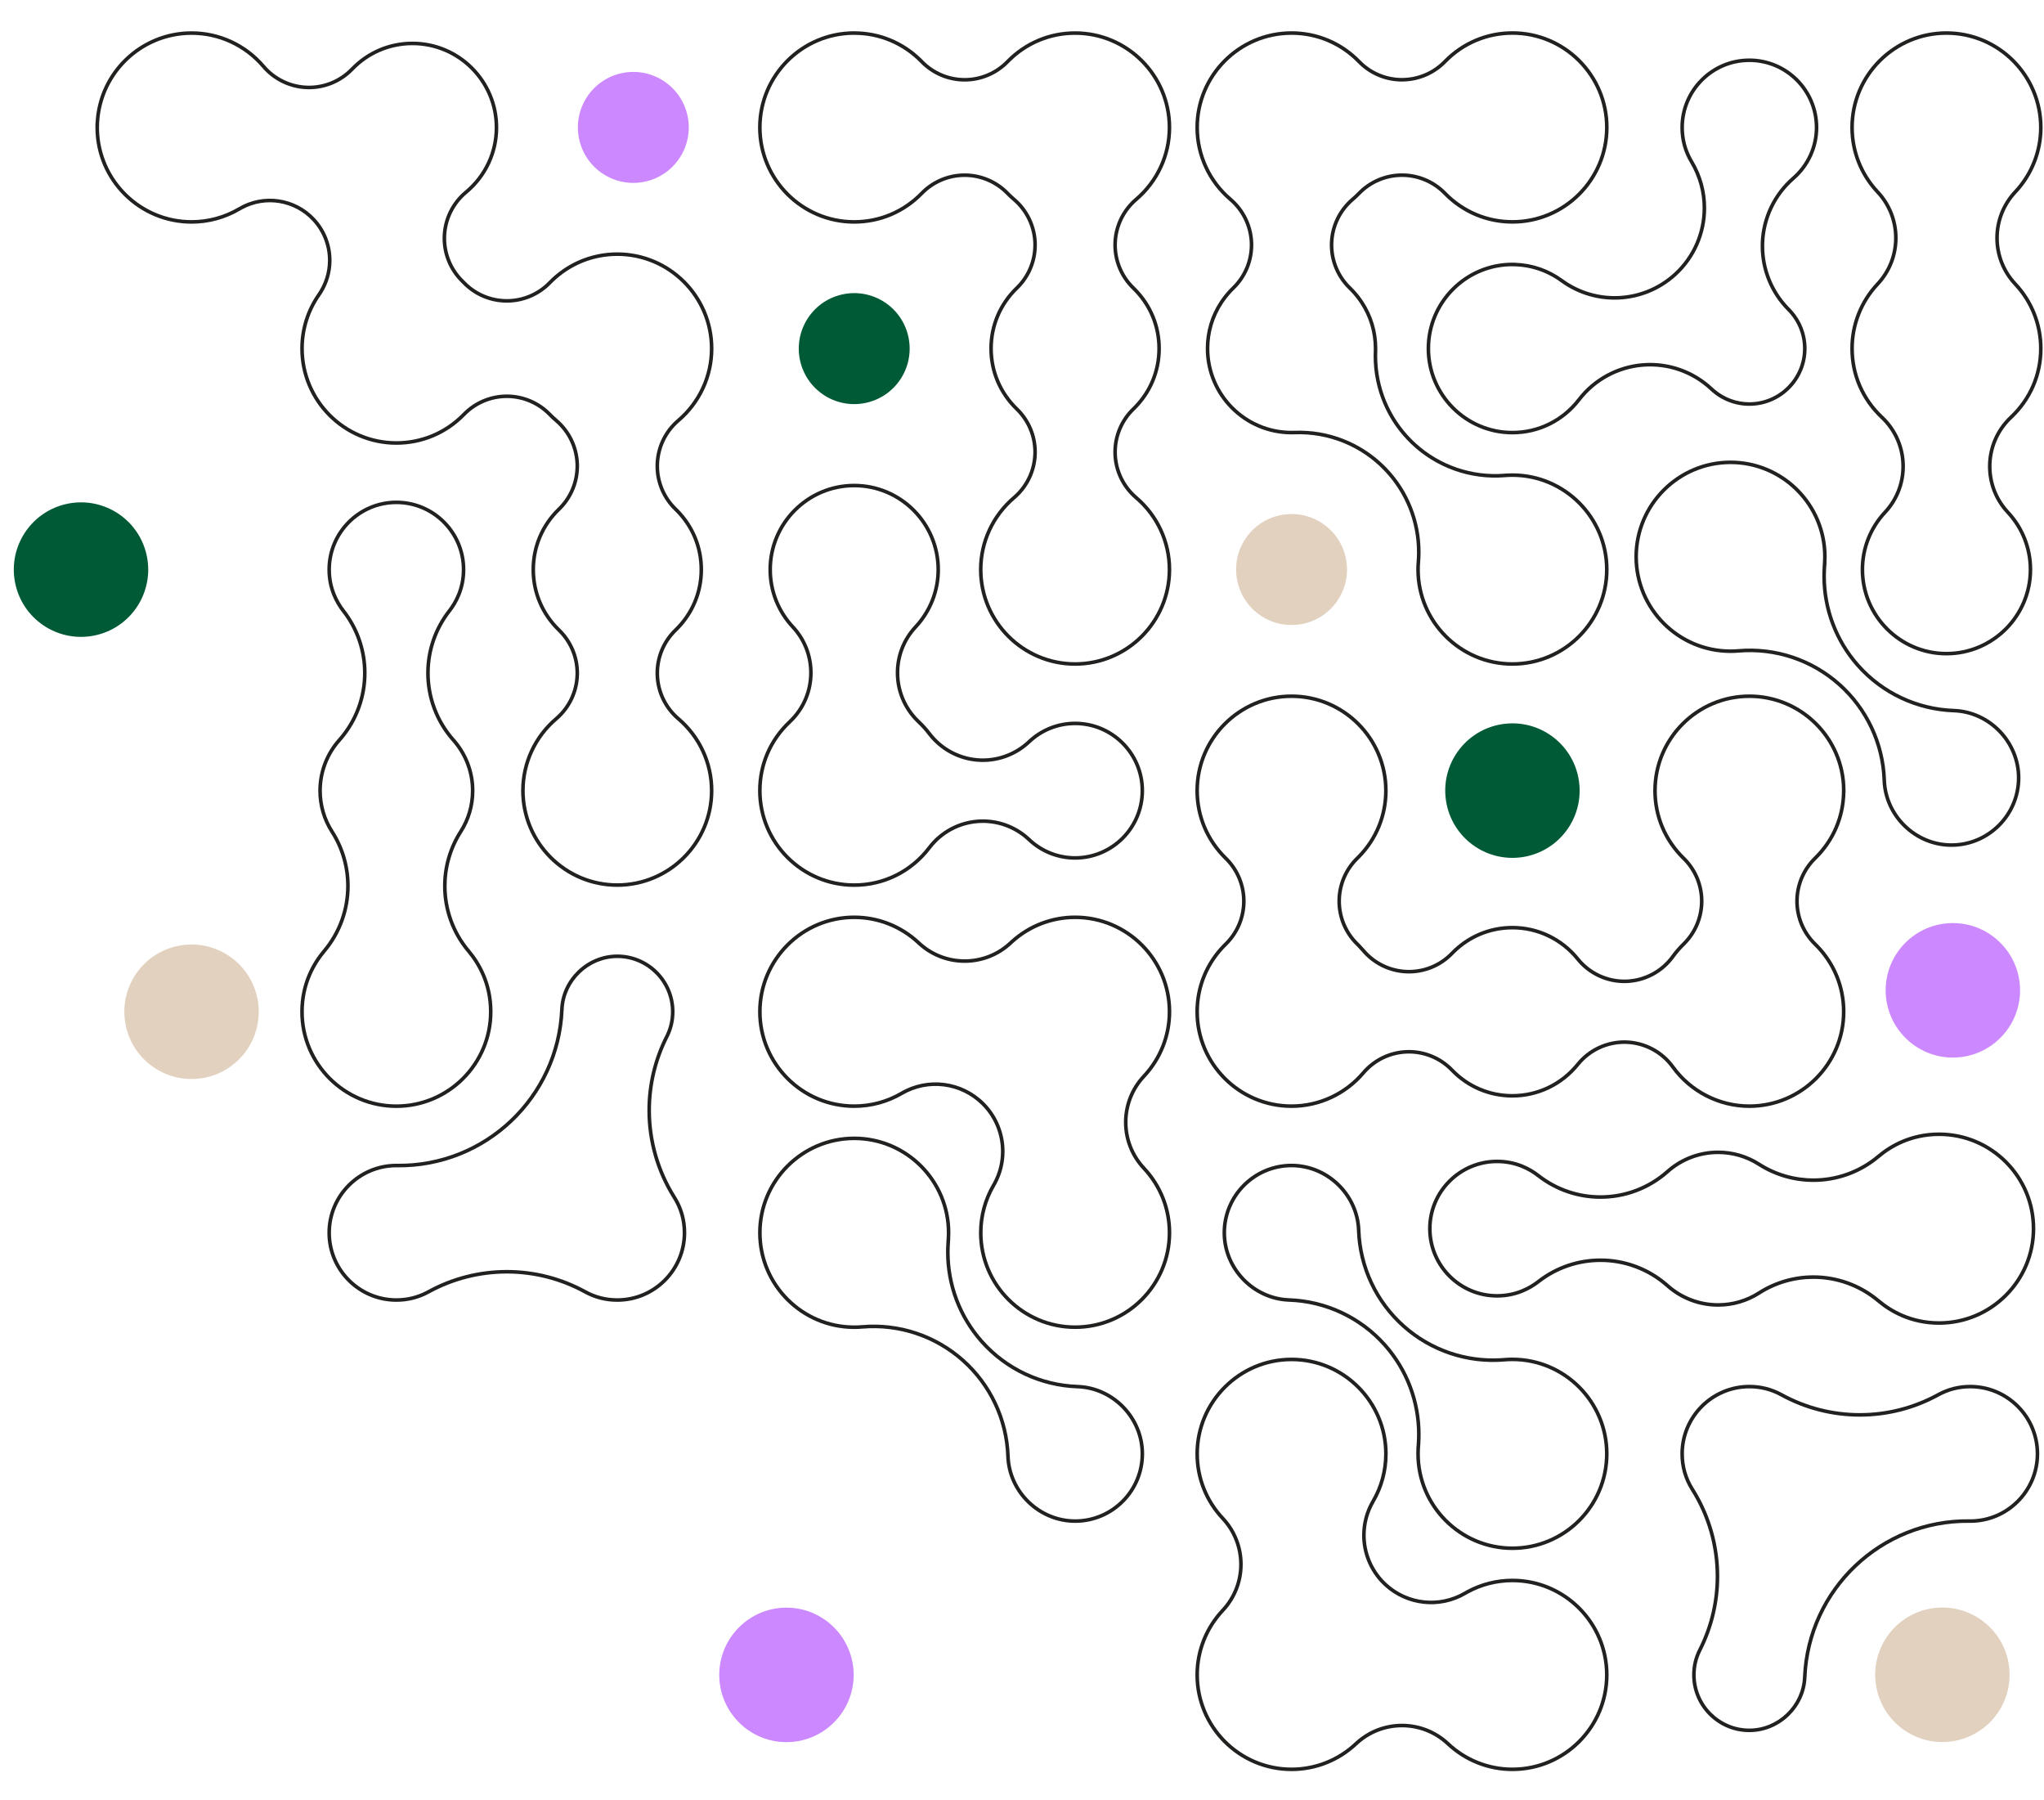 <?xml version="1.0" encoding="utf-8"?>
<svg xmlns="http://www.w3.org/2000/svg" fill="none" height="100%" overflow="visible" preserveAspectRatio="none" style="display: block;" viewBox="0 0 426 375" width="100%">
<g id="Frame 2147236715">
<g id="Vector-2">
<path d="M270.6 130.138C276.933 129.354 281.431 123.581 280.647 117.244C279.863 110.908 274.093 106.408 267.76 107.192C261.427 107.977 256.929 113.75 257.713 120.086C258.497 126.423 264.267 130.923 270.6 130.138Z" fill="#E2D1BF"/>
<path d="M334.507 26.556C334.507 15.912 325.854 7.254 315.216 7.254C309.979 7.254 305.075 9.332 301.403 13.104C299.023 15.552 295.763 16.946 292.353 16.987L292.346 16.995H292.191C288.832 16.995 285.613 15.681 283.218 13.339L282.99 13.109C279.317 9.337 274.413 7.26 269.175 7.26C258.538 7.26 249.884 15.917 249.884 26.561C249.884 32.214 252.364 37.574 256.694 41.259C259.452 43.613 261.091 47.019 261.205 50.642L261.206 50.653C261.206 50.712 261.207 50.773 261.208 50.839C261.21 50.903 261.211 50.973 261.211 51.041C261.211 54.515 259.801 57.853 257.299 60.275L257.298 60.276C256.908 60.652 256.536 61.046 256.183 61.459V61.465L256.092 61.57C255.931 61.759 255.775 61.952 255.624 62.151L255.618 62.16L255.61 62.169C255.587 62.196 255.561 62.23 255.536 62.265L255.533 62.27C255.421 62.421 255.312 62.568 255.203 62.72C255.17 62.767 255.135 62.816 255.101 62.864C255.066 62.913 255.032 62.961 254.999 63.007C254.961 63.066 254.898 63.164 254.844 63.24L254.845 63.241C253.023 66.003 252.046 69.233 252.046 72.615C252.046 82.066 259.736 89.759 269.181 89.759C269.404 89.759 269.611 89.759 269.816 89.748L269.822 89.747C276.822 89.491 283.6 92.141 288.566 97.058L289.04 97.54C293.571 102.275 296.07 108.554 296.07 115.058C296.07 115.733 296.041 116.415 295.985 117.091C295.941 117.613 295.919 118.147 295.919 118.675C295.92 129.318 304.574 137.976 315.211 137.976C325.849 137.975 334.502 129.318 334.502 118.675C334.502 108.031 325.849 99.373 315.211 99.373C314.678 99.373 314.15 99.395 313.634 99.439C306.431 100.018 299.322 97.495 294.099 92.495C289.096 87.709 286.282 81.094 286.282 74.196C286.282 73.899 286.282 73.582 286.299 73.27C286.305 73.052 286.31 72.833 286.31 72.62C286.31 69.232 285.327 66.009 283.51 63.246C283.441 63.142 283.41 63.087 283.358 63.014L283.351 63.004C283.288 62.909 283.233 62.839 283.157 62.73L282.829 62.283C282.793 62.24 282.759 62.194 282.732 62.156C282.581 61.957 282.425 61.763 282.264 61.575L282.173 61.471V61.465C281.82 61.052 281.449 60.657 281.058 60.281L281.057 60.28C278.556 57.858 277.145 54.521 277.145 51.047C277.145 50.921 277.145 50.78 277.151 50.643C277.266 47.022 278.899 43.613 281.657 41.265C282.12 40.866 282.571 40.447 282.988 40.014L282.99 40.013C285.405 37.527 288.729 36.121 292.196 36.121C295.662 36.121 298.98 37.521 301.402 40.007C305.074 43.779 309.979 45.856 315.216 45.856C325.854 45.856 334.507 37.199 334.507 26.556ZM335.257 26.556C335.257 37.613 326.268 46.606 315.216 46.606C309.775 46.606 304.677 44.447 300.865 40.53C298.584 38.19 295.46 36.871 292.196 36.871C288.932 36.871 285.802 38.194 283.528 40.533C283.091 40.987 282.622 41.423 282.144 41.834L282.143 41.835C279.546 44.046 278.007 47.258 277.9 50.67V50.675C277.895 50.793 277.895 50.918 277.895 51.047C277.895 54.318 279.223 57.46 281.578 59.741L281.905 60.065C282.228 60.392 282.538 60.731 282.835 61.084L282.923 61.19V61.195C282.978 61.261 283.033 61.325 283.086 61.392L283.33 61.704L283.336 61.713C283.361 61.747 283.386 61.782 283.41 61.809L283.421 61.822C283.538 61.973 283.663 62.155 283.759 62.284L283.764 62.291C283.816 62.365 283.901 62.478 283.968 62.578L284.136 62.832L284.137 62.834C286.034 65.718 287.06 69.085 287.06 72.62C287.06 72.847 287.054 73.08 287.048 73.301V73.312C287.032 73.6 287.032 73.895 287.032 74.196C287.032 80.68 289.595 86.908 294.168 91.513L294.618 91.954L295.098 92.401C300.116 96.955 306.8 99.235 313.572 98.69L313.977 98.661C314.384 98.636 314.796 98.623 315.211 98.623C326.263 98.623 335.252 107.617 335.252 118.675C335.252 129.732 326.263 138.725 315.211 138.726C304.159 138.726 295.17 129.732 295.169 118.675C295.169 118.127 295.192 117.572 295.238 117.029C295.292 116.374 295.32 115.713 295.32 115.058C295.32 108.747 292.895 102.654 288.498 98.059C283.644 92.989 276.863 90.24 269.853 90.496L269.854 90.497C269.627 90.509 269.401 90.509 269.181 90.509C259.321 90.509 251.296 82.48 251.296 72.615C251.296 69.086 252.316 65.713 254.219 62.828L254.227 62.816C254.28 62.742 254.31 62.689 254.381 62.583L254.387 62.574C254.421 62.526 254.456 62.477 254.491 62.429C254.525 62.38 254.56 62.332 254.592 62.286L254.593 62.284C254.706 62.126 254.819 61.974 254.93 61.824C254.957 61.787 254.99 61.742 255.026 61.699L255.27 61.387C255.353 61.284 255.437 61.182 255.523 61.082L255.801 61.32H255.808L255.521 61.079C255.917 60.609 256.337 60.16 256.779 59.735C259.133 57.454 260.461 54.312 260.461 51.041C260.461 50.982 260.46 50.921 260.458 50.855C260.457 50.795 260.457 50.73 260.456 50.665L260.442 50.346C260.251 47.054 258.724 43.977 256.207 41.829C251.711 38.003 249.134 32.434 249.134 26.561C249.134 15.503 258.123 6.51 269.175 6.51C274.616 6.51 279.714 8.67 283.527 12.586C285.766 14.889 288.828 16.201 292.036 16.242L292.04 16.239H292.196C295.46 16.239 298.59 14.921 300.865 12.581C304.677 8.665 309.775 6.504 315.216 6.504C326.268 6.504 335.257 15.498 335.257 26.556Z" fill="#212120"/>
<path d="M288.466 302.929C288.466 292.286 279.813 283.627 269.175 283.627C258.538 283.628 249.884 292.286 249.884 302.929C249.884 307.837 251.738 312.522 255.111 316.114C257.706 318.882 259.005 322.419 259.005 325.956C259.005 329.492 257.707 333.03 255.111 335.798C251.744 339.39 249.884 344.075 249.884 348.983C249.884 359.626 258.538 368.285 269.175 368.285C274.081 368.285 278.763 366.429 282.353 363.055L282.615 362.815C288.155 357.861 296.587 357.942 302.034 363.055C305.624 366.424 310.306 368.285 315.211 368.285C325.849 368.284 334.502 359.626 334.502 348.983C334.502 338.339 325.849 329.681 315.211 329.681C312.014 329.681 308.87 330.476 306.079 331.987L305.526 332.298C300.055 335.499 293.168 334.733 288.536 330.477L288.094 330.054C285.322 327.28 283.881 323.594 283.881 319.875C283.881 317.387 284.524 314.88 285.851 312.619C287.563 309.692 288.466 306.341 288.466 302.929ZM289.216 302.929C289.216 306.473 288.279 309.955 286.498 312.998C285.241 315.141 284.631 317.516 284.631 319.875C284.631 323.401 285.997 326.895 288.624 329.524L289.042 329.924C293.434 333.958 299.961 334.684 305.147 331.651L305.722 331.327C308.623 329.756 311.89 328.931 315.211 328.931C326.263 328.931 335.252 337.926 335.252 348.983C335.252 360.04 326.263 369.034 315.211 369.035C310.114 369.035 305.248 367.101 301.52 363.602C296.275 358.678 288.111 358.678 282.867 363.602C279.138 367.107 274.272 369.035 269.175 369.035C258.123 369.035 249.134 360.04 249.134 348.983C249.134 343.884 251.067 339.016 254.564 335.286C257.024 332.662 258.255 329.309 258.255 325.956C258.255 322.603 257.024 319.25 254.564 316.626C251.061 312.896 249.134 308.028 249.134 302.929C249.134 291.872 258.123 282.878 269.175 282.877C280.227 282.877 289.216 291.872 289.216 302.929Z" fill="#212120"/>
<path d="M295.169 302.918C295.169 302.565 295.181 302.208 295.2 301.854L295.176 301.866L295.232 301.2C295.297 300.423 295.33 299.65 295.33 298.879C295.33 292.136 292.869 285.595 288.362 280.517C283.34 274.852 276.212 271.503 268.652 271.24C261.009 270.972 254.789 264.526 254.789 256.858C254.789 248.924 261.239 242.471 269.169 242.471C276.834 242.471 283.277 248.689 283.544 256.341C283.807 263.91 287.16 271.041 292.822 276.065C298.306 280.938 305.491 283.423 312.792 282.991L313.499 282.939C314.06 282.889 314.637 282.866 315.211 282.866C326.263 282.866 335.252 291.861 335.252 302.918C335.252 313.975 326.263 322.969 315.211 322.969C304.159 322.969 295.169 313.975 295.169 302.918ZM255.539 256.858C255.539 264.123 261.44 270.236 268.678 270.49C276.443 270.76 283.764 274.201 288.922 280.02C293.552 285.236 296.08 291.954 296.08 298.879C296.08 299.452 296.062 300.026 296.027 300.602L296.043 300.594L295.991 301.256C295.947 301.809 295.919 302.37 295.919 302.918C295.919 313.562 304.574 322.219 315.211 322.219C325.849 322.219 334.502 313.561 334.502 302.918C334.502 292.274 325.849 283.616 315.211 283.616C314.655 283.616 314.101 283.638 313.565 283.687L313.563 283.688C305.815 284.345 298.139 281.792 292.324 276.626C286.508 271.465 283.064 264.141 282.794 256.366C282.541 249.118 276.43 243.221 269.169 243.221C261.653 243.221 255.539 249.338 255.539 256.858Z" fill="#212120"/>
<path d="M317.342 178.583C324.987 177.407 330.232 170.253 329.057 162.604C327.881 154.955 320.731 149.707 313.086 150.883C305.441 152.059 300.196 159.213 301.372 166.862C302.547 174.511 309.697 179.759 317.342 178.583Z" fill="#005A36"/>
<path d="M344.554 164.74C344.554 153.682 353.543 144.688 364.595 144.688C375.648 144.688 384.636 153.682 384.636 164.74V165.115H384.621C384.524 170.417 382.375 175.37 378.551 179.097C376.212 181.379 374.895 184.506 374.895 187.772C374.895 190.936 376.132 193.974 378.336 196.23L378.551 196.446L378.914 196.807C382.599 200.579 384.626 205.531 384.626 210.804C384.626 221.862 375.637 230.856 364.585 230.856C358.187 230.856 352.108 227.741 348.335 222.518C346.124 219.462 342.618 217.616 338.853 217.514C335.089 217.418 331.492 219.08 329.126 222.012C325.695 226.26 320.62 228.698 315.2 228.698C310.318 228.698 305.747 226.754 302.339 223.219C299.967 220.76 296.67 219.42 293.261 219.528C289.852 219.635 286.641 221.18 284.431 223.779C280.607 228.278 275.041 230.856 269.17 230.856C258.117 230.856 249.129 221.862 249.129 210.804C249.129 205.531 251.155 200.579 254.84 196.807L255.419 196.229C257.623 193.968 258.859 190.936 258.859 187.772C258.859 184.506 257.542 181.374 255.203 179.098C251.289 175.284 249.129 170.183 249.129 164.74C249.129 153.682 258.117 144.688 269.17 144.688C280.222 144.688 289.211 153.682 289.211 164.74C289.21 170.013 287.185 174.965 283.5 178.737L283.137 179.098C280.798 181.38 279.48 184.506 279.48 187.772C279.48 191.038 280.798 194.164 283.137 196.44L283.473 196.776C283.806 197.116 284.127 197.47 284.435 197.829L284.437 197.831C286.647 200.434 289.857 201.973 293.266 202.081C296.675 202.188 299.973 200.849 302.344 198.39C305.752 194.862 310.324 192.911 315.206 192.911C320.626 192.911 325.706 195.348 329.131 199.596C331.498 202.528 335.095 204.191 338.859 204.094L339.211 204.08C342.841 203.875 346.199 202.046 348.34 199.09C349.024 198.147 349.792 197.259 350.628 196.446C352.967 194.164 354.285 191.038 354.285 187.772C354.285 184.506 352.967 181.374 350.628 179.098C346.713 175.284 344.554 170.183 344.554 164.74ZM345.304 164.74C345.304 169.98 347.381 174.887 351.151 178.561L351.38 178.791C353.721 181.187 355.035 184.412 355.035 187.772C355.035 191.132 353.721 194.353 351.38 196.753L351.151 196.983C350.346 197.767 349.606 198.622 348.948 199.531C346.601 202.77 342.877 204.736 338.88 204.844C334.882 204.947 331.06 203.181 328.547 200.067C325.264 195.994 320.397 193.661 315.206 193.661C310.675 193.661 306.425 195.413 303.193 198.598L302.883 198.911C300.365 201.522 296.864 202.945 293.243 202.831C289.623 202.716 286.214 201.082 283.866 198.317C283.567 197.969 283.257 197.628 282.937 197.3L282.614 196.977C280.13 194.56 278.73 191.24 278.73 187.772C278.73 184.304 280.13 180.984 282.614 178.561L282.963 178.213C286.512 174.58 288.46 169.816 288.461 164.74C288.461 154.096 279.807 145.438 269.17 145.438C258.532 145.438 249.879 154.096 249.879 164.74C249.879 169.98 251.955 174.887 255.725 178.561L255.955 178.791C258.296 181.187 259.609 184.412 259.609 187.772C259.609 191.24 258.209 194.56 255.725 196.983C251.955 200.657 249.879 205.564 249.879 210.804C249.879 221.448 258.532 230.106 269.17 230.106C274.82 230.106 280.177 227.625 283.86 223.292C286.207 220.533 289.617 218.893 293.238 218.779C296.859 218.665 300.36 220.088 302.879 222.699C306.146 226.087 310.523 227.948 315.2 227.948C320.391 227.948 325.252 225.615 328.542 221.542C331.054 218.427 334.875 216.662 338.873 216.765C342.87 216.874 346.595 218.833 348.942 222.079C352.576 227.107 358.429 230.106 364.585 230.106C375.222 230.106 383.876 221.448 383.876 210.804C383.876 205.564 381.798 200.657 378.028 196.983C375.544 194.566 374.145 191.24 374.145 187.772C374.145 184.304 375.544 180.984 378.028 178.561C381.798 174.887 383.876 169.98 383.876 164.74V164.365H383.881C383.681 153.893 375.108 145.438 364.595 145.438C353.958 145.438 345.304 154.096 345.304 164.74Z" fill="#212120"/>
<path d="M378.22 26.566C378.22 19.046 372.106 12.929 364.59 12.929C357.074 12.929 350.96 19.046 350.96 26.566C350.96 28.906 351.529 31.109 352.649 33.128L352.881 33.529C354.707 36.584 355.594 39.975 355.594 43.342C355.594 48.564 353.457 53.718 349.38 57.447C342.678 63.57 332.594 64.124 325.259 58.772C322.317 56.627 318.84 55.488 315.2 55.488H314.609C305.438 55.804 298.071 63.369 298.071 72.62C298.071 82.071 305.76 89.764 315.206 89.764C320.55 89.764 325.502 87.316 328.792 83.042C332.078 78.776 337.009 76.099 342.371 75.669C347.738 75.239 353.032 77.09 356.957 80.779L357.354 81.135C359.378 82.864 361.93 83.811 364.59 83.811C370.753 83.811 375.769 78.793 375.769 72.626C375.769 69.658 374.611 66.863 372.502 64.741C368.933 61.159 366.943 56.31 366.943 51.274C366.943 51.048 366.942 50.817 366.954 50.579C367.147 45.296 369.517 40.33 373.509 36.862C376.504 34.259 378.22 30.501 378.22 26.566ZM378.97 26.566C378.97 30.72 377.159 34.683 374.001 37.428C370.165 40.76 367.889 45.534 367.704 50.611V50.615C367.693 50.832 367.693 51.046 367.693 51.274C367.693 55.961 369.488 60.48 372.717 63.886L373.034 64.212L373.443 64.644C375.432 66.847 376.519 69.656 376.519 72.626C376.519 79.207 371.167 84.561 364.59 84.561C361.561 84.561 358.663 83.409 356.443 81.325C352.673 77.781 347.588 76.004 342.431 76.417C337.281 76.83 332.542 79.401 329.385 83.5C325.955 87.957 320.784 90.514 315.206 90.514C305.346 90.514 297.321 82.485 297.321 72.62C297.321 62.755 305.346 54.727 315.206 54.727H315.812L315.801 54.749C319.382 54.868 322.793 56.047 325.7 58.166C332.747 63.309 342.435 62.776 348.874 56.895C352.791 53.312 354.844 48.36 354.844 43.342C354.844 40.107 353.991 36.851 352.236 33.915C350.893 31.671 350.21 29.197 350.21 26.566C350.21 18.632 356.659 12.179 364.59 12.179C372.52 12.179 378.97 18.632 378.97 26.566Z" fill="#212120"/>
<path d="M424.261 302.924C424.261 295.403 418.147 289.286 410.631 289.286C408.321 289.286 406.136 289.841 404.141 290.937L404.142 290.938C393.85 296.597 381.377 296.596 371.08 290.938C369.084 289.842 366.906 289.286 364.589 289.286C357.073 289.286 350.959 295.403 350.959 302.924C350.959 305.522 351.655 307.943 353.031 310.124L353.355 310.649C356.649 316.097 358.317 322.258 358.317 328.436C358.317 333.752 357.084 339.087 354.595 343.983C353.813 345.528 353.41 347.211 353.41 348.978C353.41 355.144 358.426 360.163 364.589 360.163C370.499 360.163 375.512 355.362 375.758 349.467C376.532 330.921 391.895 316.345 410.443 316.556H410.708L410.717 316.56C418.194 316.513 424.261 310.415 424.261 302.924ZM425.011 302.924C425.011 310.858 418.562 317.311 410.631 317.312H410.542L410.531 317.306H410.438C392.294 317.097 377.265 331.355 376.508 349.498C376.245 355.796 370.9 360.913 364.589 360.913C358.012 360.913 352.66 355.558 352.66 348.978C352.66 347.094 353.09 345.294 353.926 343.644L354.151 343.193C356.435 338.528 357.567 333.474 357.567 328.436C357.567 322.198 355.829 315.977 352.396 310.523C350.944 308.222 350.209 305.662 350.209 302.924C350.209 294.99 356.659 288.536 364.589 288.536C367.03 288.536 369.332 289.123 371.44 290.28C381.513 295.816 393.714 295.816 403.781 290.28C405.888 289.123 408.196 288.536 410.631 288.536C418.562 288.536 425.011 294.99 425.011 302.924Z" fill="#212120"/>
<path d="M424.957 26.561C424.957 15.917 416.304 7.259 405.666 7.259C395.028 7.259 386.375 15.917 386.375 26.561C386.375 31.469 388.229 36.154 391.602 39.746C394.197 42.514 395.495 46.051 395.495 49.587C395.495 53.124 394.197 56.662 391.602 59.43C388.234 63.022 386.375 67.707 386.375 72.615C386.375 77.986 388.544 82.985 392.478 86.681C395.489 89.512 397.015 93.34 397.015 97.172C397.015 100.692 395.734 104.219 393.144 106.993L393.143 106.992C390.169 110.179 388.532 114.326 388.532 118.674C388.532 128.125 396.221 135.818 405.666 135.818C415.112 135.818 422.801 128.125 422.801 118.674C422.801 114.326 421.162 110.179 418.188 106.992C415.598 104.218 414.317 100.692 414.317 97.172C414.317 93.34 415.843 89.512 418.854 86.681C422.794 82.98 424.957 77.986 424.957 72.615C424.957 67.707 423.103 63.022 419.73 59.43C417.135 56.662 415.837 53.124 415.837 49.587C415.837 46.051 417.135 42.514 419.73 39.746C423.098 36.154 424.957 31.469 424.957 26.561ZM425.707 26.561C425.707 31.66 423.774 36.528 420.277 40.258C417.817 42.882 416.587 46.234 416.587 49.587C416.587 52.94 417.817 56.293 420.277 58.916C423.78 62.647 425.707 67.516 425.707 72.615C425.707 78.194 423.457 83.385 419.368 87.228C416.514 89.911 415.067 93.538 415.067 97.172C415.067 100.405 416.207 103.642 418.511 106.232L418.737 106.48C421.84 109.805 423.551 114.136 423.551 118.674C423.551 128.539 415.526 136.568 405.666 136.568C395.806 136.568 387.782 128.539 387.782 118.674C387.782 114.136 389.493 109.805 392.596 106.48C395.051 103.851 396.265 100.509 396.265 97.172C396.265 93.538 394.818 89.911 391.964 87.228C387.88 83.391 385.625 78.194 385.625 72.615C385.625 67.515 387.558 62.648 391.055 58.917C393.515 56.294 394.745 52.94 394.745 49.587C394.745 46.339 393.591 43.092 391.282 40.506L391.055 40.258C387.552 36.528 385.625 31.66 385.625 26.561C385.625 15.504 394.614 6.509 405.666 6.509C416.718 6.509 425.707 15.504 425.707 26.561Z" fill="#212120"/>
<path d="M406.772 362.834C414.431 361.756 419.767 354.669 418.689 347.006C417.611 339.342 410.528 334.004 402.869 335.083C395.209 336.161 389.874 343.248 390.952 350.911C392.029 358.574 399.112 363.913 406.772 362.834Z" fill="#E2D1BF"/>
<path d="M421.011 206.346C421.011 198.618 414.729 192.333 407.005 192.333C399.282 192.333 393 198.618 393 206.346C393 214.073 399.282 220.358 407.005 220.358C414.729 220.358 421.011 214.073 421.011 206.346Z" fill="#CC88FF"/>
<path d="M134.333 37.868C140.582 36.577 144.602 30.461 143.311 24.208C142.021 17.956 135.908 13.934 129.658 15.225C123.409 16.517 119.389 22.632 120.68 28.885C121.971 35.138 128.083 39.16 134.333 37.868Z" fill="#CC88FF"/>
<path d="M204.024 118.674C204.024 112.8 206.602 107.238 211.098 103.406C213.695 101.195 215.238 97.982 215.346 94.571V94.566C215.351 94.448 215.352 94.323 215.352 94.194C215.352 90.917 214.023 87.775 211.657 85.488C208.13 82.078 206.181 77.505 206.181 72.621C206.181 67.731 208.125 63.162 211.658 59.752C214.024 57.471 215.352 54.323 215.352 51.046C215.352 50.987 215.351 50.926 215.349 50.861C215.348 50.8 215.346 50.735 215.346 50.67L215.333 50.351C215.142 47.06 213.614 43.983 211.098 41.835C210.617 41.428 210.148 40.987 209.708 40.536C207.434 38.196 204.31 36.877 201.045 36.877C197.781 36.877 194.656 38.194 192.381 40.535C188.569 44.451 183.471 46.612 178.03 46.612C166.978 46.612 157.989 37.618 157.989 26.561C157.989 15.504 166.978 6.509 178.03 6.509H178.186L178.193 6.517C183.405 6.557 188.293 8.579 192.026 12.23L192.387 12.591C194.662 14.931 197.786 16.25 201.05 16.25C204.309 16.25 207.44 14.932 209.714 12.591C213.527 8.675 218.625 6.515 224.066 6.515C235.118 6.515 244.107 15.509 244.107 26.566C244.107 32.44 241.53 38.004 237.034 41.835C234.437 44.047 232.892 47.259 232.785 50.67V50.674C232.78 50.792 232.78 50.917 232.78 51.046C232.78 54.323 234.108 57.466 236.474 59.752L236.8 60.076C240.126 63.449 241.95 67.889 241.95 72.621C241.95 77.504 240.007 82.078 236.474 85.488C234.108 87.769 232.78 90.917 232.78 94.194C232.78 94.253 232.78 94.314 232.782 94.38C232.783 94.441 232.785 94.506 232.785 94.571L232.799 94.889C232.99 98.181 234.517 101.264 237.033 103.406C241.529 107.232 244.107 112.8 244.107 118.674C244.107 129.732 235.118 138.726 224.066 138.726C213.014 138.726 204.024 129.732 204.024 118.674ZM158.739 26.561C158.739 37.205 167.392 45.862 178.03 45.862C183.267 45.862 188.172 43.785 191.844 40.012L192.073 39.783C194.467 37.44 197.687 36.127 201.045 36.127C204.512 36.127 207.83 37.527 210.246 40.012L210.569 40.336C210.787 40.551 211.012 40.761 211.24 40.964L211.583 41.263L211.584 41.264C214.343 43.618 215.982 47.024 216.096 50.647V50.659L216.099 50.844C216.1 50.909 216.102 50.978 216.102 51.046C216.102 54.526 214.691 57.869 212.178 60.292C208.791 63.562 206.931 67.936 206.931 72.621C206.931 77.3 208.797 81.68 212.178 84.949C214.691 87.377 216.102 90.714 216.102 94.194C216.102 94.32 216.102 94.461 216.096 94.598C215.981 98.219 214.342 101.628 211.584 103.976C207.254 107.666 204.774 113.021 204.774 118.674C204.774 129.318 213.428 137.976 224.066 137.976C234.703 137.976 243.357 129.318 243.357 118.674C243.357 113.021 240.877 107.661 236.547 103.976C233.789 101.627 232.149 98.217 232.035 94.594V94.582C232.035 94.523 232.034 94.462 232.033 94.396C232.031 94.332 232.03 94.262 232.03 94.194C232.03 90.715 233.44 87.372 235.953 84.949L236.266 84.639C239.454 81.406 241.2 77.154 241.2 72.621C241.2 67.941 239.339 63.562 235.953 60.292C233.44 57.864 232.03 54.526 232.03 51.046C232.03 50.922 232.029 50.782 232.035 50.647L232.05 50.307C232.253 46.812 233.874 43.539 236.546 41.264C240.877 37.574 243.357 32.219 243.357 26.566C243.357 15.922 234.703 7.265 224.066 7.265C218.992 7.265 214.23 9.215 210.599 12.766L210.251 13.115C207.835 15.601 204.511 17 201.05 17C197.584 17 194.265 15.601 191.849 13.115C188.177 9.343 183.273 7.265 178.036 7.265H177.879L177.874 7.26C167.308 7.344 158.739 15.969 158.739 26.561Z" fill="#212120"/>
<path d="M181.293 83.728C187.415 81.927 190.918 75.501 189.117 69.375C187.317 63.25 180.894 59.745 174.772 61.547C168.65 63.348 165.146 69.774 166.947 75.9C168.748 82.025 175.17 85.53 181.293 83.728Z" fill="#005A36"/>
<path d="M195.165 118.686C195.165 109.235 187.475 101.542 178.03 101.542C168.584 101.542 160.896 109.235 160.896 118.686C160.896 123.033 162.534 127.18 165.507 130.367C168.097 133.141 169.378 136.667 169.378 140.187C169.378 144.019 167.853 147.848 164.841 150.679C160.902 154.38 158.739 159.374 158.739 164.745C158.739 175.389 167.392 184.047 178.03 184.047C184.094 184.047 189.694 181.261 193.394 176.395C195.865 173.148 199.6 171.098 203.67 170.768L204.051 170.741C207.858 170.533 211.598 171.848 214.439 174.394L214.72 174.651C217.262 177.059 220.585 178.383 224.071 178.383C231.587 178.383 237.702 172.266 237.702 164.745C237.702 157.225 231.587 151.107 224.071 151.107C220.586 151.107 217.268 152.429 214.72 154.838C211.754 157.64 207.735 159.053 203.67 158.723C199.605 158.392 195.871 156.342 193.395 153.096L193.394 153.095C192.742 152.236 192.008 151.425 191.218 150.679L190.94 150.41C188.108 147.608 186.681 143.899 186.681 140.187C186.681 136.667 187.962 133.141 190.552 130.367C193.526 127.18 195.165 123.028 195.165 118.686ZM195.915 118.686C195.915 123.219 194.204 127.553 191.101 130.879C188.646 133.508 187.431 136.85 187.431 140.187C187.431 143.707 188.784 147.221 191.468 149.877L191.732 150.132L191.733 150.133C192.551 150.906 193.312 151.747 193.991 152.641C196.338 155.719 199.879 157.662 203.731 157.976C207.584 158.289 211.393 156.949 214.205 154.293C216.891 151.753 220.393 150.357 224.071 150.357C232.002 150.357 238.452 156.811 238.452 164.745C238.452 172.679 232.001 179.133 224.071 179.133C220.393 179.133 216.886 177.736 214.205 175.196C211.393 172.54 207.583 171.202 203.731 171.515C199.873 171.828 196.334 173.771 193.992 176.849C190.151 181.901 184.33 184.797 178.03 184.797C166.978 184.797 157.989 175.803 157.989 164.745C157.989 159.166 160.238 153.975 164.328 150.132C167.182 147.449 168.628 143.821 168.628 140.187C168.628 136.85 167.415 133.508 164.959 130.879C161.857 127.553 160.146 123.224 160.146 118.686C160.146 108.821 168.17 100.792 178.03 100.792C187.89 100.792 195.915 108.821 195.915 118.686Z" fill="#212120"/>
<path d="M243.363 210.805C243.363 200.161 234.709 191.503 224.072 191.503C219.319 191.503 214.777 193.244 211.234 196.42L210.894 196.732C205.447 201.846 197.015 201.925 191.475 196.972L191.213 196.732C187.623 193.363 182.941 191.503 178.035 191.503C167.398 191.503 158.744 200.161 158.744 210.805C158.745 221.448 167.398 230.105 178.035 230.105C181.446 230.105 184.796 229.203 187.721 227.489C193.368 224.186 200.524 225.108 205.153 229.732C207.925 232.506 209.365 236.192 209.365 239.911C209.365 242.244 208.8 244.593 207.636 246.741L207.396 247.168C205.683 250.094 204.78 253.446 204.78 256.858C204.78 267.502 213.434 276.16 224.072 276.16C234.709 276.16 243.362 267.502 243.363 256.858C243.363 251.95 241.508 247.266 238.136 243.674C235.54 240.906 234.241 237.368 234.241 233.831C234.242 230.294 235.54 226.757 238.136 223.989C241.503 220.397 243.362 215.712 243.363 210.805ZM244.113 210.805C244.112 215.904 242.18 220.772 238.683 224.502C236.222 227.126 234.992 230.478 234.991 233.831C234.991 237.184 236.222 240.536 238.683 243.16C242.186 246.891 244.113 251.759 244.113 256.858C244.112 267.916 235.124 276.91 224.072 276.91C213.019 276.91 204.03 267.916 204.03 256.858C204.03 253.314 204.968 249.832 206.748 246.789L206.977 246.385C208.08 244.349 208.615 242.123 208.615 239.911C208.615 236.385 207.25 232.893 204.622 230.264C200.235 225.88 193.453 225.005 188.1 228.136C185.059 229.917 181.578 230.855 178.035 230.855C166.983 230.855 157.995 221.862 157.994 210.805C157.994 199.747 166.983 190.753 178.035 190.753C183.132 190.753 187.998 192.687 191.727 196.186C196.972 201.109 205.135 201.109 210.38 196.186L210.733 195.861C214.413 192.562 219.134 190.753 224.072 190.753C235.124 190.753 244.113 199.747 244.113 210.805Z" fill="#212120"/>
<path d="M197.326 256.865C197.326 246.221 188.673 237.563 178.035 237.563C167.398 237.563 158.744 246.221 158.744 256.865C158.745 267.508 167.398 276.165 178.035 276.166C178.591 276.166 179.146 276.144 179.682 276.095H179.684C187.432 275.437 195.108 277.99 200.923 283.156C206.738 288.316 210.182 295.641 210.451 303.416C210.705 310.663 216.815 316.561 224.076 316.561C231.592 316.561 237.707 310.445 237.707 302.924C237.707 295.659 231.807 289.545 224.569 289.292C216.804 289.022 209.483 285.581 204.324 279.763C199.695 274.546 197.166 267.829 197.166 260.909C197.166 260.251 197.19 259.592 197.237 258.931H197.224L197.256 258.527C197.3 257.974 197.326 257.413 197.326 256.865ZM198.076 256.865C198.076 257.302 198.059 257.744 198.031 258.181H198.049L198.015 258.587C197.949 259.365 197.916 260.137 197.916 260.909C197.916 267.646 200.378 274.186 204.885 279.265C209.906 284.93 217.034 288.28 224.594 288.542C232.237 288.81 238.457 295.256 238.457 302.924C238.457 310.859 232.007 317.311 224.076 317.311C216.412 317.311 209.97 311.094 209.702 303.442C209.44 295.872 206.087 288.741 200.425 283.716C194.764 278.687 187.291 276.201 179.748 276.841L179.749 276.842C179.188 276.893 178.61 276.916 178.035 276.916C166.983 276.915 157.995 267.922 157.994 256.865C157.994 245.807 166.983 236.813 178.035 236.813C189.088 236.813 198.076 245.807 198.076 256.865Z" fill="#212120"/>
<path d="M379.957 116.01C379.957 105.366 371.304 96.708 360.666 96.708C350.028 96.708 341.375 105.366 341.375 116.01C341.375 126.653 350.029 135.31 360.666 135.311C361.222 135.311 361.777 135.289 362.312 135.24H362.314C370.063 134.582 377.738 137.135 383.554 142.301C389.369 147.461 392.812 154.786 393.082 162.561C393.336 169.808 399.446 175.706 406.707 175.706C414.223 175.706 420.338 169.59 420.338 162.069C420.338 154.804 414.437 148.69 407.199 148.437C399.434 148.167 392.113 144.727 386.955 138.908C382.325 133.691 379.797 126.974 379.797 120.054C379.797 119.396 379.821 118.737 379.867 118.076H379.854L379.887 117.672C379.93 117.119 379.957 116.558 379.957 116.01ZM380.707 116.01C380.707 116.447 380.69 116.889 380.662 117.326H380.68L380.646 117.732C380.58 118.51 380.547 119.282 380.547 120.054C380.547 126.791 383.008 133.331 387.516 138.41C392.537 144.075 399.665 147.425 407.225 147.688C414.868 147.955 421.088 154.401 421.088 162.069C421.088 170.004 414.638 176.456 406.707 176.456C399.043 176.456 392.601 170.239 392.333 162.587C392.07 155.017 388.717 147.886 383.056 142.861C377.394 137.832 369.922 135.346 362.379 135.986L362.38 135.987C361.818 136.038 361.241 136.061 360.666 136.061C349.614 136.06 340.625 127.067 340.625 116.01C340.625 104.952 349.614 95.958 360.666 95.958C371.718 95.958 380.707 104.952 380.707 116.01Z" fill="#212120"/>
<path d="M103.098 26.566C103.098 17.116 95.41 9.423 85.965 9.423C81.288 9.423 76.91 11.283 73.642 14.672C71.124 17.283 67.623 18.706 64.002 18.592C60.381 18.477 56.971 16.838 54.624 14.078C50.935 9.746 45.584 7.265 39.934 7.265C29.297 7.265 20.643 15.923 20.643 26.566V27.058C20.908 37.472 29.457 45.862 39.928 45.862C43.377 45.862 46.76 44.937 49.707 43.19C54.91 40.111 61.558 41.077 65.67 45.511C67.937 47.956 69.097 51.099 69.097 54.253C69.097 56.653 68.423 59.068 67.064 61.191L66.783 61.612C64.52 64.856 63.324 68.664 63.324 72.626C63.324 83.269 71.978 91.927 82.615 91.927C87.852 91.927 92.757 89.849 96.43 86.077L96.659 85.848C99.054 83.505 102.278 82.191 105.631 82.191C109.097 82.192 112.416 83.591 114.832 86.077C115.257 86.513 115.707 86.937 116.169 87.328L116.17 87.329C118.928 89.683 120.567 93.088 120.681 96.711V96.724C120.681 96.783 120.683 96.844 120.684 96.909C120.686 96.974 120.687 97.043 120.687 97.111C120.687 100.482 119.363 103.725 116.996 106.127L116.763 106.357C113.377 109.626 111.516 114.006 111.516 118.686C111.517 123.365 113.377 127.745 116.763 131.014C119.276 133.442 120.687 136.779 120.687 140.259C120.687 140.385 120.687 140.526 120.681 140.663C120.57 144.171 119.028 147.48 116.425 149.818L116.17 150.041C111.839 153.731 109.36 159.086 109.36 164.739C109.36 175.383 118.014 184.04 128.651 184.04C139.289 184.04 147.942 175.383 147.942 164.739C147.942 159.086 145.463 153.726 141.133 150.041C138.374 147.692 136.735 144.282 136.621 140.659L136.62 140.647C136.62 140.588 136.619 140.527 136.618 140.461C136.617 140.397 136.615 140.327 136.615 140.259C136.615 136.888 137.939 133.646 140.306 131.243L140.539 131.013C143.925 127.744 145.786 123.37 145.786 118.686C145.786 114.006 143.925 109.626 140.539 106.357L140.538 106.356C138.025 103.928 136.615 100.591 136.615 97.111C136.615 96.985 136.615 96.844 136.621 96.707C136.736 93.086 138.375 89.677 141.133 87.329C145.463 83.639 147.942 78.284 147.942 72.631C147.942 61.987 139.289 53.33 128.651 53.33C123.577 53.33 118.816 55.279 115.184 58.831L114.837 59.18C112.421 61.666 109.097 63.065 105.631 63.065C102.164 63.065 98.845 61.665 96.424 59.174C96.368 59.118 96.313 59.062 96.26 59.008C96.206 58.952 96.154 58.898 96.1 58.845C93.624 56.422 92.237 53.109 92.237 49.654C92.237 49.49 92.237 49.305 92.249 49.124C92.4 45.488 94.084 42.087 96.88 39.764L96.881 39.763C100.837 36.477 103.098 31.668 103.098 26.566ZM103.848 26.566C103.848 31.893 101.486 36.913 97.359 40.34C94.724 42.53 93.138 45.737 92.998 49.164V49.174C92.988 49.326 92.987 49.486 92.987 49.654C92.987 52.808 94.213 55.836 96.412 58.096L96.631 58.315C96.688 58.372 96.744 58.429 96.798 58.484C96.852 58.54 96.904 58.594 96.958 58.648L96.962 58.651C99.242 60.997 102.366 62.315 105.631 62.315C108.895 62.315 112.025 60.997 114.3 58.657C118.112 54.741 123.21 52.58 128.651 52.58C139.703 52.58 148.692 61.574 148.692 72.631C148.692 78.505 146.115 84.069 141.619 87.9C139.022 90.112 137.477 93.324 137.37 96.735V96.739C137.365 96.857 137.365 96.982 137.365 97.111C137.365 100.388 138.693 103.531 141.059 105.817L141.386 106.141C144.711 109.514 146.536 113.954 146.536 118.686C146.536 123.422 144.711 127.857 141.386 131.229L141.059 131.553C138.694 133.834 137.365 136.982 137.365 140.259C137.365 140.318 137.367 140.379 137.368 140.445C137.369 140.51 137.371 140.579 137.371 140.647C137.482 144.054 139.024 147.261 141.618 149.47C146.115 153.296 148.692 158.865 148.692 164.739C148.692 175.797 139.703 184.79 128.651 184.79C117.599 184.79 108.61 175.797 108.61 164.739C108.61 158.865 111.187 153.303 115.683 149.471L115.924 149.26C118.376 147.058 119.827 143.94 119.931 140.635L119.932 140.631C119.938 140.513 119.937 140.388 119.937 140.259C119.937 136.982 118.609 133.84 116.243 131.553C112.71 128.143 110.767 123.569 110.766 118.686C110.766 113.802 112.71 109.227 116.243 105.817C118.609 103.536 119.937 100.388 119.937 97.111C119.937 97.052 119.936 96.992 119.934 96.926C119.933 96.865 119.932 96.8 119.931 96.735L119.918 96.416C119.727 93.125 118.2 90.048 115.684 87.9L115.326 87.589C114.97 87.272 114.624 86.939 114.294 86.601C112.019 84.26 108.895 82.942 105.631 82.941C102.372 82.941 99.241 84.26 96.967 86.601C93.154 90.517 88.056 92.677 82.615 92.677C71.563 92.677 62.574 83.683 62.574 72.626C62.574 68.511 63.818 64.553 66.168 61.184C67.625 59.09 68.347 56.663 68.347 54.253C68.347 51.282 67.254 48.323 65.119 46.02C61.368 41.976 55.376 40.996 50.552 43.575L50.089 43.836C47.025 45.651 43.511 46.612 39.928 46.612C28.876 46.612 19.887 37.618 19.887 26.561V25.655L19.914 25.681C20.378 15.033 29.179 6.515 39.934 6.515C45.806 6.515 51.365 9.093 55.195 13.592C57.405 16.19 60.616 17.735 64.025 17.843C67.434 17.95 70.732 16.61 73.103 14.151C76.511 10.617 81.083 8.673 85.965 8.673C95.825 8.673 103.848 16.702 103.848 26.566Z" fill="#212120"/>
<path d="M96.241 118.686C96.241 111.165 90.126 105.048 82.61 105.048C75.094 105.048 68.98 111.165 68.98 118.686C68.98 122.55 70.548 125.366 71.861 127.053C74.897 130.937 76.404 135.591 76.404 140.237C76.404 145.171 74.704 150.094 71.334 154.072L71.003 154.454C68.475 157.298 67.083 160.954 67.083 164.751C67.083 167.714 67.922 170.595 69.513 173.074C71.776 176.609 72.888 180.619 72.888 184.61C72.888 189.539 71.19 194.445 67.855 198.403C65.786 200.859 63.319 205.005 63.319 210.811C63.319 221.454 71.972 230.111 82.61 230.111C93.247 230.111 101.9 221.454 101.901 210.811V210.805C101.901 204.999 99.439 200.86 97.366 198.404C94.03 194.446 92.332 189.539 92.331 184.61C92.331 180.618 93.449 176.608 95.706 173.074C97.297 170.595 98.136 167.714 98.136 164.751C98.136 160.96 96.746 157.304 94.217 154.454C90.628 150.412 88.816 145.33 88.816 140.237C88.816 135.591 90.323 130.937 93.359 127.053C94.676 125.367 96.241 122.556 96.241 118.686ZM96.991 118.686C96.991 122.77 95.338 125.739 93.95 127.515C91.02 131.263 89.566 135.753 89.566 140.237C89.566 145.152 91.314 150.055 94.778 153.956L95.023 154.238C97.517 157.182 98.886 160.9 98.886 164.751C98.886 167.856 98.007 170.877 96.338 173.479C94.16 176.89 93.081 180.758 93.081 184.61C93.082 189.367 94.72 194.101 97.938 197.92C100.089 200.468 102.651 204.772 102.651 210.805V210.811C102.65 221.868 93.662 230.861 82.61 230.861C71.558 230.861 62.569 221.868 62.569 210.811C62.569 204.778 65.135 200.468 67.281 197.921C70.499 194.102 72.138 189.367 72.138 184.61C72.138 180.758 71.066 176.889 68.882 173.479C67.213 170.877 66.333 167.856 66.333 164.751C66.333 160.77 67.792 156.937 70.442 153.956C73.905 150.055 75.654 145.152 75.654 140.237C75.654 135.753 74.2 131.263 71.27 127.515C69.888 125.739 68.23 122.764 68.23 118.686C68.23 110.751 74.679 104.298 82.61 104.298C90.54 104.298 96.991 110.751 96.991 118.686Z" fill="#212120"/>
<path d="M312.013 242.369C304.492 242.369 298.375 248.483 298.375 256C298.375 263.516 304.492 269.629 312.013 269.629C315.877 269.629 318.693 268.061 320.38 266.749C324.264 263.713 328.918 262.206 333.564 262.206C338.498 262.206 343.421 263.906 347.399 267.275L347.781 267.606C350.625 270.134 354.281 271.526 358.078 271.526C361.041 271.526 363.922 270.687 366.401 269.096C369.936 266.833 373.946 265.721 377.938 265.721C382.866 265.721 387.772 267.419 391.73 270.754C394.187 272.823 398.332 275.291 404.138 275.291C414.781 275.29 423.438 266.637 423.438 256C423.438 245.362 414.781 236.709 404.138 236.708H404.132C398.326 236.708 394.187 239.17 391.731 241.244C387.773 244.579 382.866 246.278 377.937 246.278C373.945 246.278 369.935 245.16 366.401 242.903C363.922 241.312 361.041 240.473 358.078 240.473C354.287 240.473 350.631 241.864 347.781 244.392C343.739 247.981 338.657 249.793 333.564 249.793C328.918 249.793 324.264 248.286 320.38 245.25C318.694 243.933 315.883 242.369 312.013 242.369ZM312.013 241.619C316.097 241.619 319.066 243.272 320.842 244.66C324.59 247.589 329.08 249.043 333.564 249.043C338.479 249.043 343.382 247.295 347.283 243.832L347.565 243.586C350.509 241.092 354.227 239.723 358.078 239.723C361.183 239.723 364.204 240.602 366.806 242.271C370.217 244.449 374.086 245.528 377.937 245.528C382.694 245.528 387.428 243.889 391.247 240.671C393.795 238.52 398.1 235.958 404.132 235.958H404.138C415.195 235.959 424.188 244.947 424.188 256C424.188 267.052 415.195 276.04 404.138 276.041C398.106 276.041 393.796 273.474 391.248 271.329C387.429 268.11 382.694 266.471 377.938 266.471C374.085 266.471 370.216 267.543 366.806 269.727C364.204 271.396 361.183 272.276 358.078 272.276C354.098 272.276 350.264 270.817 347.283 268.167C343.382 264.704 338.479 262.956 333.564 262.956C329.08 262.956 324.59 264.409 320.842 267.339C319.067 268.721 316.092 270.379 312.013 270.379C304.078 270.379 297.625 263.93 297.625 256C297.625 248.069 304.078 241.619 312.013 241.619Z" fill="#212120"/>
<path d="M139.831 210.81C139.831 204.643 134.815 199.625 128.651 199.625C122.742 199.625 117.729 204.426 117.483 210.321C116.709 228.867 101.346 243.442 82.798 243.231L82.532 243.232L82.523 243.227C75.047 243.274 68.98 249.372 68.98 256.864C68.98 264.384 75.094 270.501 82.609 270.501C84.776 270.501 86.83 270.013 88.723 269.049L89.1 268.85C99.391 263.192 111.863 263.192 122.16 268.85C124.156 269.945 126.335 270.501 128.651 270.501C136.167 270.501 142.281 264.384 142.281 256.864C142.281 254.266 141.586 251.845 140.21 249.665C136.701 244.09 134.924 237.729 134.924 231.352C134.924 226.035 136.157 220.701 138.646 215.805L138.788 215.514C139.477 214.05 139.831 212.466 139.831 210.81ZM140.581 210.81C140.581 212.693 140.151 214.493 139.315 216.144C136.88 220.933 135.674 226.151 135.674 231.352C135.674 237.59 137.412 243.811 140.845 249.264L141.109 249.699C142.385 251.886 143.031 254.297 143.031 256.864C143.031 264.798 136.582 271.251 128.651 271.251C126.211 271.251 123.908 270.665 121.801 269.508C111.728 263.973 99.528 263.973 89.461 269.508C87.354 270.665 85.044 271.251 82.609 271.251C74.679 271.251 68.23 264.798 68.23 256.864C68.23 248.93 74.679 242.477 82.609 242.477H82.698L82.708 242.482H82.803C100.947 242.69 115.976 228.432 116.733 210.29C116.996 203.992 122.341 198.875 128.651 198.875C135.229 198.875 140.581 204.229 140.581 210.81Z" fill="#212120"/>
<path d="M42.385 224.604C49.999 223.241 55.067 215.961 53.706 208.343C52.344 200.725 45.068 195.654 37.453 197.016C29.839 198.379 24.771 205.659 26.133 213.277C27.494 220.895 34.771 225.966 42.385 224.604Z" fill="#E2D1BF"/>
<path d="M149.903 348.983C149.903 356.711 156.185 362.996 163.908 362.996C171.632 362.996 177.914 356.711 177.914 348.983C177.914 341.256 171.632 334.971 163.908 334.971C156.185 334.971 149.903 341.256 149.903 348.983Z" fill="#CC88FF"/>
<path d="M20.149 132.313C27.671 130.509 32.307 122.946 30.504 115.42C28.701 107.894 21.141 103.256 13.62 105.06C6.098 106.864 1.462 114.427 3.265 121.953C5.068 129.478 12.627 134.117 20.149 132.313Z" fill="#005A36"/>
</g>
</g>
</svg>